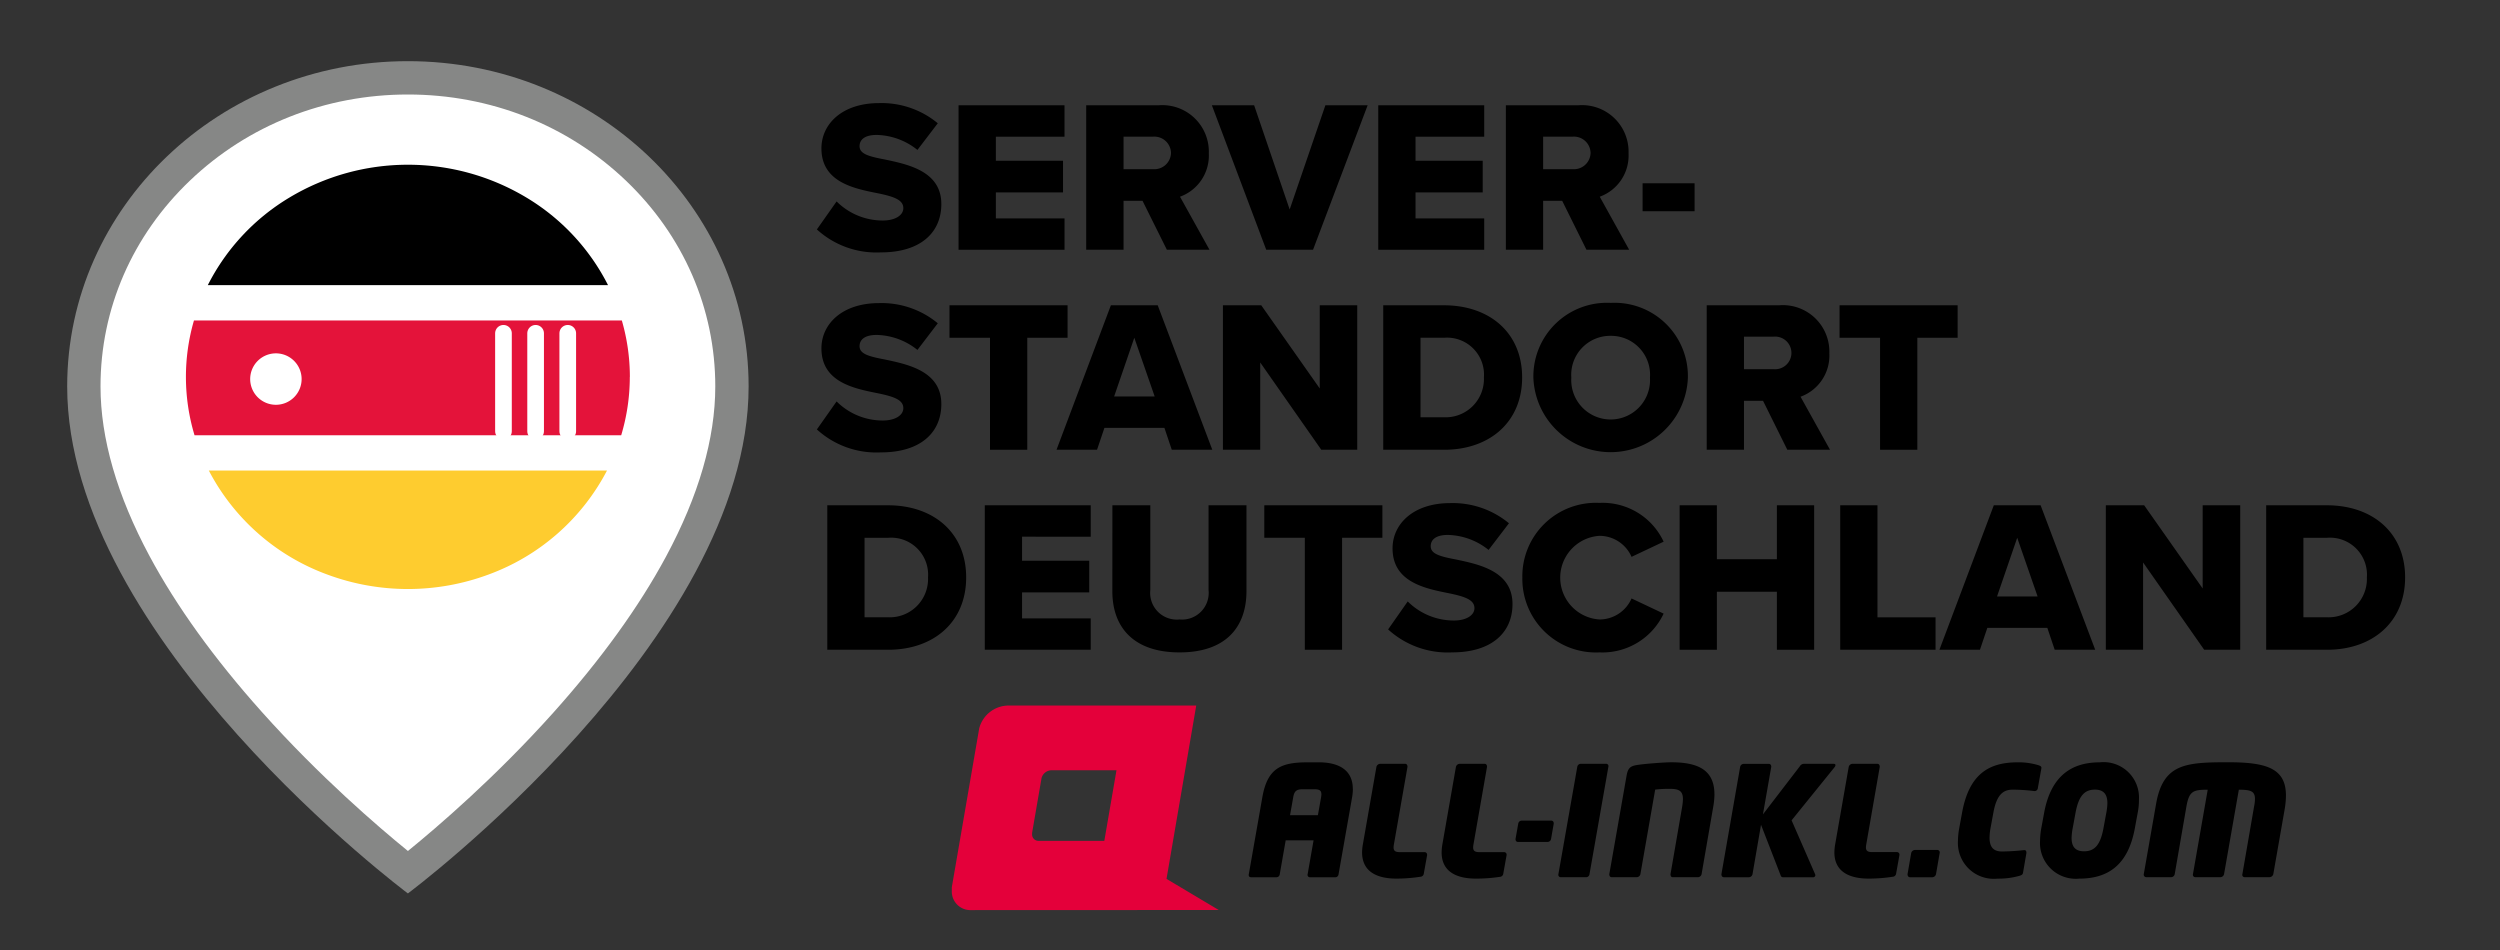<svg xmlns="http://www.w3.org/2000/svg" xmlns:xlink="http://www.w3.org/1999/xlink" width="150" height="57" viewBox="0 0 150 57">
  <rect x="0" y="0" width="150" height="57" fill="#333333" stroke="none"/>
  <defs>
    <clipPath id="clip-path">
      <rect id="Rechteck_3782" data-name="Rechteck 3782" width="95.29" height="32.958" transform="translate(0 0)"/>
    </clipPath>
  </defs>
  <g id="allinkl-serverstandort-deutschland-150x57" transform="translate(-245 -598)">
    <rect id="Rechteck_1540" data-name="Rechteck 1540" width="150" height="57" transform="translate(245 598)" fill="none"/>
    <g id="icon-pin-germany" transform="translate(249.031 601.67)">
      <g id="Pfad_127" data-name="Pfad 127" transform="translate(-4.5 -1.5)" fill="#fff" stroke-linecap="round" stroke-linejoin="round">
        <path d="M 24.943 50.171 C 23.457 48.996 19.426 45.676 15.443 41.223 C 12.534 37.971 10.22 34.76 8.566 31.68 C 6.532 27.893 5.5 24.304 5.5 21.014 C 5.5 18.52 6.012 16.101 7.021 13.823 C 7.997 11.62 9.396 9.64 11.178 7.939 C 12.964 6.234 15.044 4.896 17.36 3.961 C 19.761 2.991 22.312 2.5 24.943 2.5 C 27.574 2.5 30.125 2.991 32.526 3.961 C 34.843 4.896 36.923 6.234 38.708 7.939 C 40.49 9.64 41.889 11.62 42.865 13.823 C 43.875 16.101 44.386 18.52 44.386 21.014 C 44.386 24.309 43.352 27.903 41.311 31.697 C 39.653 34.78 37.334 37.994 34.42 41.249 C 30.439 45.695 26.426 48.999 24.943 50.171 Z" stroke="none"/>
        <path d="M 24.943 3.5 C 19.999 3.5 15.356 5.333 11.869 8.662 C 8.407 11.967 6.5 16.353 6.5 21.014 C 6.5 24.132 7.489 27.557 9.439 31.191 C 11.052 34.198 13.315 37.34 16.165 40.53 C 19.642 44.421 23.161 47.44 24.944 48.889 C 26.716 47.449 30.205 44.458 33.675 40.582 C 36.537 37.386 38.81 34.237 40.431 31.223 C 42.392 27.576 43.386 24.142 43.386 21.014 C 43.386 16.353 41.48 11.967 38.018 8.662 C 34.53 5.333 29.887 3.5 24.943 3.5 M 24.943 1.5 C 36.233 1.5 45.386 10.237 45.386 21.014 C 45.386 36.191 24.943 51.436 24.943 51.436 C 24.943 51.436 4.5 36.191 4.5 21.014 C 4.5 10.237 13.653 1.5 24.943 1.5 Z M 45.386 21.014 L 45.386 21.014 C 45.386 21.014 45.386 21.014 45.386 21.014 Z" stroke="none" fill="#868786"/>
      </g>
      <path id="Pfad_128" data-name="Pfad 128" d="M271.614,123.7a12.161,12.161,0,0,0-.482-3.387H245.46a12.128,12.128,0,0,0,.034,6.887h25.6a12.164,12.164,0,0,0,.516-3.5Z" transform="translate(-237.853 -104.755)" fill="#e4133a"/>
      <path id="Pfad_129" data-name="Pfad 129" d="M279.692,194.69H255.8a13.091,13.091,0,0,0,7.114,6.242,13.89,13.89,0,0,0,9.663,0,13.089,13.089,0,0,0,7.114-6.242Z" transform="translate(-247.302 -170.128)" fill="#fecc2f"/>
      <path id="Pfad_130" data-name="Pfad 130" d="M267.335,43.16a13.8,13.8,0,0,0-7.094,1.96,12.939,12.939,0,0,0-4.913,5.263H279.34a12.941,12.941,0,0,0-4.912-5.263,13.8,13.8,0,0,0-7.094-1.96Z" transform="translate(-246.89 -36.946)"/>
      <path id="Pfad_44" data-name="Pfad 44" d="M507.9,259.749a1.543,1.543,0,1,1-1.543-1.543,1.543,1.543,0,0,1,1.543,1.543" transform="translate(-493.834 -240.675)" fill="#fff"/>
      <line id="Linie_5" data-name="Linie 5" x2="5.876" transform="translate(26.177 16.328) rotate(90)" fill="none" stroke="#fff" stroke-linecap="round" stroke-width="1"/>
      <line id="Linie_6" data-name="Linie 6" x2="5.876" transform="translate(28.106 16.328) rotate(90)" fill="none" stroke="#fff" stroke-linecap="round" stroke-width="1"/>
      <line id="Linie_7" data-name="Linie 7" x2="5.876" transform="translate(30.034 16.328) rotate(90)" fill="none" stroke="#fff" stroke-linecap="round" stroke-width="1"/>
    </g>
    <g id="logo" transform="translate(302.109 640.333)">
      <g id="Gruppe_79" data-name="Gruppe 79" transform="translate(0 0)">
        <path id="Pfad_21" data-name="Pfad 21" d="M32.583,6.622c0-1.237-1-1.594-2.02-1.594h-.7c-1.563,0-2.395.33-2.706,2.088l-.814,4.625c-.018.091.009.183.147.183h1.5a.2.2,0,0,0,.21-.183l.356-2.033h1.673l-.356,2.033a.141.141,0,0,0,.137.183H31.5a.2.2,0,0,0,.229-.183l.814-4.625a3.256,3.256,0,0,0,.045-.495M30.7,6.933a1.632,1.632,0,0,1-.018.183L30.489,8.2H28.817l.192-1.081c.064-.367.2-.476.567-.476h.7c.3,0,.421.073.421.293m6.344,3.635a.149.149,0,0,0-.156-.155h-1.48c-.266,0-.375-.073-.375-.284a1.409,1.409,0,0,1,.018-.173L35.864,5.3c0-.119-.054-.184-.145-.184h-1.49A.245.245,0,0,0,34,5.3l-.814,4.654a3.044,3.044,0,0,0-.046.475c0,1.237,1.015,1.575,2.048,1.575a9.342,9.342,0,0,0,1.444-.11.216.216,0,0,0,.21-.183l.2-1.117Zm4.771,0a.149.149,0,0,0-.156-.155H40.179c-.265,0-.375-.073-.375-.284a1.3,1.3,0,0,1,.018-.173L40.636,5.3c0-.119-.054-.184-.146-.184H39a.245.245,0,0,0-.229.184l-.814,4.654a3.121,3.121,0,0,0-.045.475c0,1.237,1.014,1.575,2.047,1.575A9.344,9.344,0,0,0,41.4,11.9a.217.217,0,0,0,.21-.183l.2-1.117Zm2.824-1.9a.142.142,0,0,0-.156-.146H42.721a.213.213,0,0,0-.21.173l-.165.934c0,.119.064.173.156.173h1.765a.215.215,0,0,0,.21-.173L44.64,8.7Zm3.127-3.555h-1.5a.216.216,0,0,0-.21.174l-1.134,6.448a.145.145,0,0,0,.146.183h1.5a.206.206,0,0,0,.22-.183l1.134-6.448a.14.14,0,0,0-.156-.174m6.518,1.832c0-1.465-.988-1.923-2.587-1.923-.394,0-1.527.083-2.011.156-.44.064-.594.174-.677.668l-1.033,5.889c0,.119.055.183.146.183h1.5a.234.234,0,0,0,.22-.183l.887-5.074a6.973,6.973,0,0,1,.879-.045c.53,0,.786.11.786.613a3.162,3.162,0,0,1-.046.458l-.7,4.048c0,.119.046.183.137.183h1.508a.234.234,0,0,0,.22-.183l.7-4.048a4.649,4.649,0,0,0,.073-.742M61.543,5.2c0-.055-.036-.083-.11-.083h-1.8a.293.293,0,0,0-.228.148L57.191,8.151l.5-2.858c0-.119-.064-.174-.156-.174h-1.49a.227.227,0,0,0-.22.174L54.7,11.741c0,.119.064.183.156.183h1.49a.234.234,0,0,0,.219-.183l.511-2.967,1.162,2.995c.027.082.055.155.164.155H60.19a.13.13,0,0,0,.146-.128.17.17,0,0,0-.018-.064L58.91,8.508l2.578-3.187a.222.222,0,0,0,.055-.119m3.839,5.366a.149.149,0,0,0-.156-.155h-1.48c-.265,0-.375-.073-.375-.284a1.2,1.2,0,0,1,.019-.173L64.2,5.3c0-.119-.054-.184-.146-.184H62.567a.245.245,0,0,0-.229.184l-.814,4.654a3.128,3.128,0,0,0-.046.475c0,1.237,1.015,1.575,2.049,1.575a9.349,9.349,0,0,0,1.444-.11.217.217,0,0,0,.21-.183l.2-1.117ZM67.8,10.44a.149.149,0,0,0-.155-.155H66.315a.243.243,0,0,0-.228.183l-.22,1.273c0,.119.064.183.155.183h1.326a.243.243,0,0,0,.227-.183l.22-1.273Zm6.1-5.082c0-.091-.072-.119-.173-.156a4.069,4.069,0,0,0-1.261-.174c-1.728,0-2.907.714-3.327,3.023l-.173.943a4.383,4.383,0,0,0-.074.741,2.153,2.153,0,0,0,2.377,2.271,4.555,4.555,0,0,0,1.3-.165c.155-.045.21-.082.229-.2L73,10.468c0-.138-.046-.174-.137-.174a13.117,13.117,0,0,1-1.315.083c-.4,0-.76-.138-.76-.825a3.4,3.4,0,0,1,.055-.558l.174-.943c.219-1.209.685-1.384,1.179-1.384a11.512,11.512,0,0,1,1.27.083.193.193,0,0,0,.219-.174l.21-1.172Zm5.851,1.923a2.124,2.124,0,0,0-2.35-2.253c-1.582,0-2.907.705-3.337,3.023l-.174.943a4.517,4.517,0,0,0-.072.741,2.147,2.147,0,0,0,2.35,2.271c1.7,0,2.925-.787,3.336-3.012l.174-.943a3.914,3.914,0,0,0,.074-.77m-1.893.2a3.528,3.528,0,0,1-.064.568l-.174.943c-.183.98-.521,1.374-1.16,1.374-.494,0-.751-.239-.751-.806a3.6,3.6,0,0,1,.064-.568l.174-.943c.183-.98.521-1.384,1.161-1.384.494,0,.749.247.749.815m10.714-.457c0-1.63-1.152-2-3.465-2-2.559,0-3.9.091-4.324,2.482l-.741,4.231a.153.153,0,0,0,.156.183h1.49a.224.224,0,0,0,.21-.183l.7-4.048c.165-.934.4-1.017,1.28-1.017l-.886,5.066a.147.147,0,0,0,.146.183h1.5a.234.234,0,0,0,.22-.183l.887-5.066c.712,0,.968.083.968.559a2.311,2.311,0,0,1-.055.458l-.7,4.048a.14.14,0,0,0,.137.183h1.49a.243.243,0,0,0,.228-.183l.677-3.866a5.029,5.029,0,0,0,.082-.851" transform="translate(-8.524 -1.621)" fill-rule="evenodd"/>
        <path id="Pfad_22" data-name="Pfad 22" d="M1.164,12.273A1.115,1.115,0,0,1,0,11.107V10.9L1.643,1.372A1.829,1.829,0,0,1,3.353,0H14.665L12.882,10.4l3.133,1.867ZM5.216,8.119a.385.385,0,0,1-.4-.4V7.645l.567-3.289a.63.63,0,0,1,.59-.473H9.88L9.15,8.119Z" fill="#e4003a" fill-rule="evenodd"/>
      </g>
    </g>
    <g id="Server-_standort_Deutschland" data-name="Server- standort  Deutschland" transform="translate(294.013 604.186)">
      <g id="Gruppe_8854" data-name="Gruppe 8854" clip-path="url(#clip-path)">
        <path id="Pfad_6198" data-name="Pfad 6198" d="M1.183,5.9a3.919,3.919,0,0,0,2.77,1.145c.766,0,1.234-.326,1.234-.742,0-.494-.559-.689-1.482-.883C2.275,5.135.273,4.771.273,2.717.273,1.261,1.508,0,3.731,0A5.285,5.285,0,0,1,7.254,1.21l-1.221,1.6a4.04,4.04,0,0,0-2.445-.9c-.741,0-1.027.3-1.027.677,0,.455.533.61,1.5.793,1.43.3,3.406.714,3.406,2.677,0,1.742-1.287,2.9-3.614,2.9A5.3,5.3,0,0,1,0,7.58Z"/>
        <path id="Pfad_6199" data-name="Pfad 6199" d="M8.5,8.8V.131h6.357V2.016H10.738V3.459h4.03v1.9h-4.03v1.56h4.121V8.8Z"/>
        <path id="Pfad_6200" data-name="Pfad 6200" d="M21,8.8,19.539,5.864H18.4V8.8H16.159V.131H20.5a2.792,2.792,0,0,1,3.016,2.886,2.627,2.627,0,0,1-1.729,2.6L23.556,8.8Zm-.832-6.786H18.4v1.95h1.768a1,1,0,0,0,1.079-.975,1,1,0,0,0-1.079-.975"/>
        <path id="Pfad_6201" data-name="Pfad 6201" d="M26.961,8.8,23.7.131h2.535l2.132,6.253L30.51.131h2.535L29.769,8.8Z"/>
        <path id="Pfad_6202" data-name="Pfad 6202" d="M33.683,8.8V.131H40.04V2.016H35.919V3.459h4.03v1.9h-4.03v1.56H40.04V8.8Z"/>
        <path id="Pfad_6203" data-name="Pfad 6203" d="M46.175,8.8,44.719,5.864H43.575V8.8H41.339V.131h4.342A2.792,2.792,0,0,1,48.7,3.017a2.626,2.626,0,0,1-1.729,2.6L48.737,8.8Zm-.832-6.786H43.575v1.95h1.768a1,1,0,0,0,1.079-.975,1,1,0,0,0-1.079-.975"/>
        <rect id="Rechteck_3781" data-name="Rechteck 3781" width="3.12" height="1.677" transform="translate(49.542 4.811)"/>
        <path id="Pfad_6204" data-name="Pfad 6204" d="M1.183,17.9a3.919,3.919,0,0,0,2.77,1.145c.766,0,1.234-.326,1.234-.742,0-.494-.559-.689-1.482-.883-1.43-.287-3.432-.651-3.432-2.705C.273,13.261,1.508,12,3.731,12a5.285,5.285,0,0,1,3.523,1.21l-1.221,1.6a4.04,4.04,0,0,0-2.445-.9c-.741,0-1.027.3-1.027.677,0,.455.533.61,1.5.793,1.43.3,3.406.714,3.406,2.677,0,1.742-1.287,2.9-3.614,2.9A5.3,5.3,0,0,1,0,19.58Z"/>
        <path id="Pfad_6205" data-name="Pfad 6205" d="M10.387,20.8V14.08H7.956V12.131h7.085V14.08H12.623V20.8Z"/>
        <path id="Pfad_6206" data-name="Pfad 6206" d="M21.294,20.8l-.442-1.314h-3.6L16.809,20.8H14.378l3.263-8.671h2.808L23.725,20.8ZM19.045,14.08,17.836,17.6h2.431Z"/>
        <path id="Pfad_6207" data-name="Pfad 6207" d="M30.264,20.8,26.6,15.563V20.8H24.362V12.131h2.3l3.51,4.992V12.131h2.249V20.8Z"/>
        <path id="Pfad_6208" data-name="Pfad 6208" d="M33.981,20.8V12.131h3.64c2.73,0,4.694,1.638,4.694,4.329S40.351,20.8,37.634,20.8Zm2.236-1.95h1.4a2.3,2.3,0,0,0,2.405-2.392,2.22,2.22,0,0,0-2.392-2.379H36.217Z"/>
        <path id="Pfad_6209" data-name="Pfad 6209" d="M47.631,11.987a4.4,4.4,0,0,1,4.629,4.486,4.638,4.638,0,0,1-9.27,0,4.414,4.414,0,0,1,4.641-4.486m0,1.977a2.339,2.339,0,0,0-2.365,2.509,2.364,2.364,0,1,0,4.719,0,2.337,2.337,0,0,0-2.354-2.509"/>
        <path id="Pfad_6210" data-name="Pfad 6210" d="M58.226,20.8,56.77,17.864H55.626V20.8H53.39V12.131h4.342a2.792,2.792,0,0,1,3.016,2.886,2.626,2.626,0,0,1-1.729,2.6L60.788,20.8Zm-.832-6.786H55.626v1.95h1.768a.98.98,0,1,0,0-1.95"/>
        <path id="Pfad_6211" data-name="Pfad 6211" d="M63.791,20.8V14.08H61.36V12.131h7.085V14.08H66.027V20.8Z"/>
        <path id="Pfad_6212" data-name="Pfad 6212" d="M.624,32.8V24.131h3.64c2.73,0,4.693,1.638,4.693,4.329S6.994,32.8,4.277,32.8Zm2.236-1.95h1.4A2.3,2.3,0,0,0,6.669,28.46a2.22,2.22,0,0,0-2.392-2.379H2.86Z"/>
        <path id="Pfad_6213" data-name="Pfad 6213" d="M10.074,32.8V24.131h6.357v1.885H12.31v1.443h4.031v1.9H12.31v1.56h4.121V32.8Z"/>
        <path id="Pfad_6214" data-name="Pfad 6214" d="M17.731,24.131h2.275v5.083a1.6,1.6,0,0,0,1.755,1.768A1.6,1.6,0,0,0,23.5,29.214V24.131h2.275v5.147c0,2.159-1.235,3.68-4.017,3.68s-4.03-1.534-4.03-3.666Z"/>
        <path id="Pfad_6215" data-name="Pfad 6215" d="M29.276,32.8V26.08H26.845V24.131H33.93V26.08H31.512V32.8Z"/>
        <path id="Pfad_6216" data-name="Pfad 6216" d="M35.45,29.9a3.919,3.919,0,0,0,2.77,1.145c.766,0,1.234-.326,1.234-.742,0-.494-.559-.689-1.482-.883-1.43-.287-3.432-.651-3.432-2.705C34.54,25.261,35.775,24,38,24a5.289,5.289,0,0,1,3.524,1.21l-1.222,1.6a4.04,4.04,0,0,0-2.445-.9c-.741,0-1.027.3-1.027.677,0,.455.533.61,1.5.793,1.43.3,3.407.714,3.407,2.677,0,1.742-1.288,2.9-3.615,2.9a5.3,5.3,0,0,1-3.848-1.378Z"/>
        <path id="Pfad_6217" data-name="Pfad 6217" d="M42.328,28.473a4.409,4.409,0,0,1,4.628-4.485,4.035,4.035,0,0,1,3.849,2.327l-1.925.91a2.1,2.1,0,0,0-1.924-1.261,2.514,2.514,0,0,0,0,5.018,2.1,2.1,0,0,0,1.924-1.261l1.925.91a4.061,4.061,0,0,1-3.849,2.327,4.417,4.417,0,0,1-4.628-4.485"/>
        <path id="Pfad_6218" data-name="Pfad 6218" d="M57.6,32.8V29.318H54V32.8H51.765V24.131H54v3.236h3.6V24.131h2.236V32.8Z"/>
        <path id="Pfad_6219" data-name="Pfad 6219" d="M61.4,32.8V24.131h2.235v6.721h3.485V32.8Z"/>
        <path id="Pfad_6220" data-name="Pfad 6220" d="M74.269,32.8l-.442-1.314h-3.6L69.784,32.8H67.352l3.264-8.671h2.807L76.7,32.8ZM72.02,26.08,70.81,29.6h2.432Z"/>
        <path id="Pfad_6221" data-name="Pfad 6221" d="M83.238,32.8l-3.666-5.239V32.8H77.337V24.131h2.3l3.51,4.992V24.131H85.4V32.8Z"/>
        <path id="Pfad_6222" data-name="Pfad 6222" d="M86.957,32.8V24.131H90.6c2.731,0,4.694,1.638,4.694,4.329S93.327,32.8,90.609,32.8Zm2.235-1.95h1.4A2.3,2.3,0,0,0,93,28.46a2.221,2.221,0,0,0-2.393-2.379H89.192Z"/>
      </g>
    </g>
  </g>
</svg>
